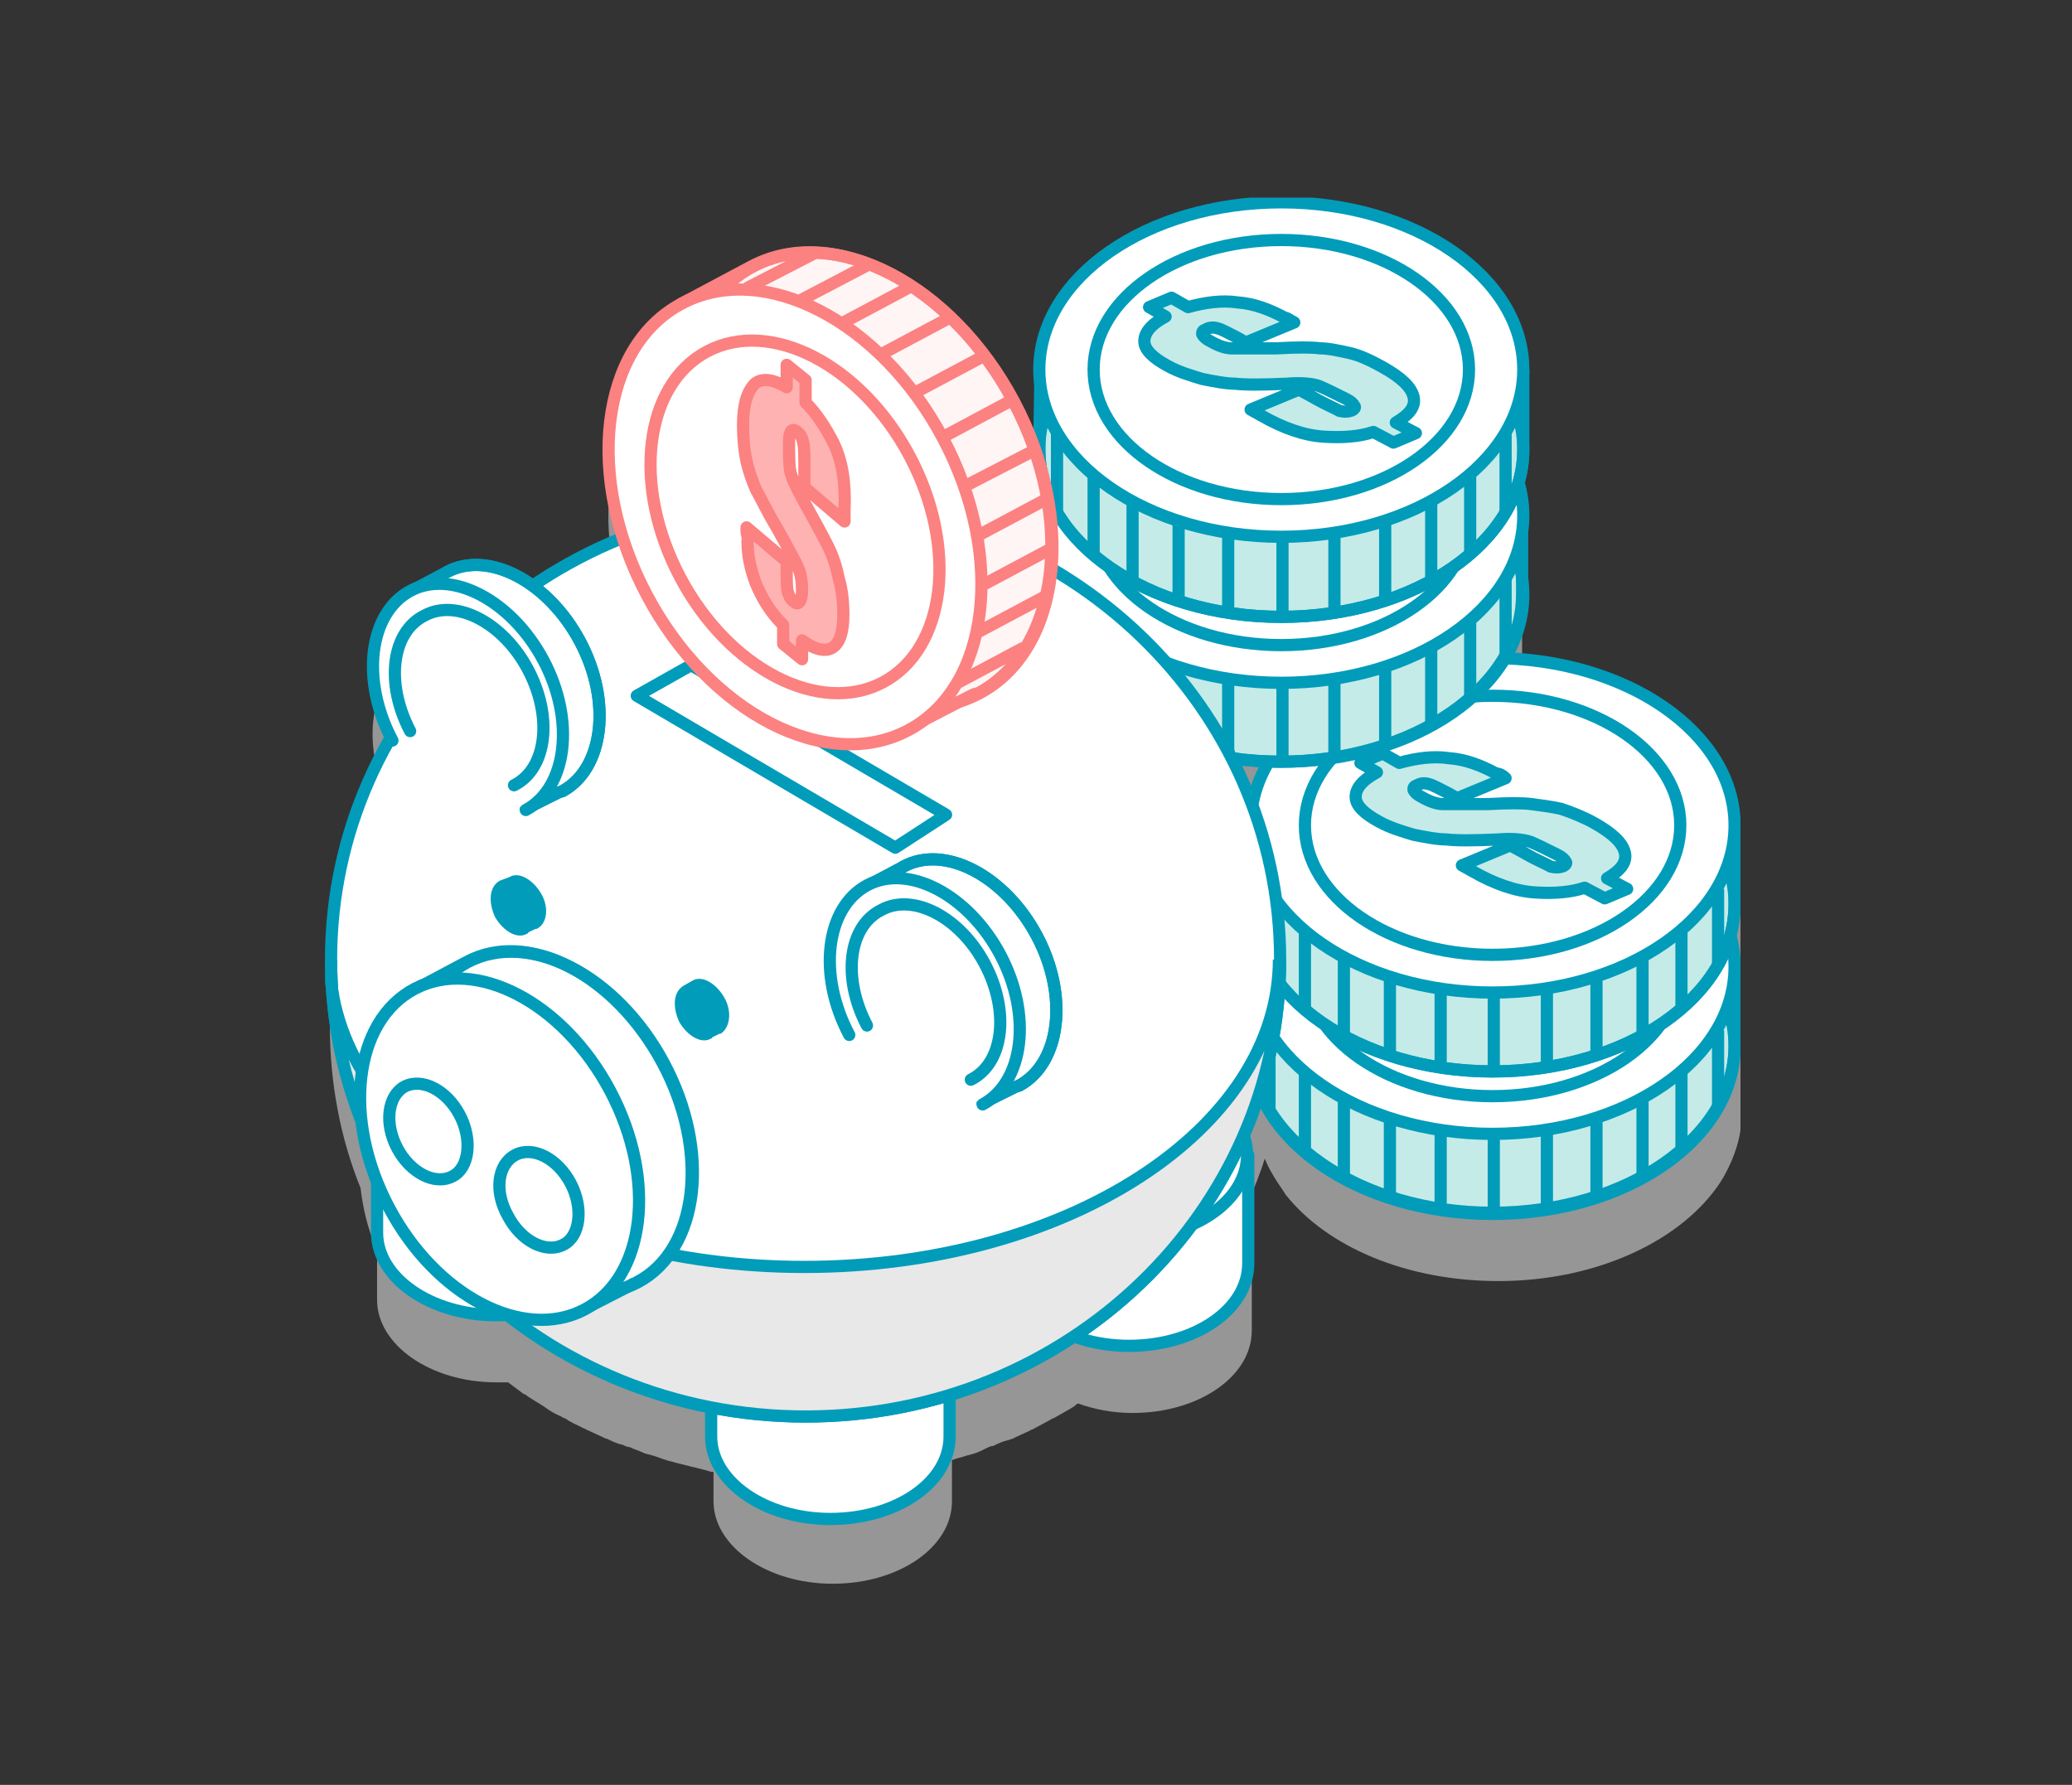 <svg width="325" height="280" viewBox="0 0 325 280" fill="none" xmlns="http://www.w3.org/2000/svg">
<rect x="0" y="0" width="325" height="280" fill="#333333" stroke="none"/>
<g clip-path="url(#clip0_143_1065)">
<path d="M272.075 140.185C272.075 126.144 256.152 114.69 235.97 113.951C236.71 112.842 237.266 111.734 237.636 110.441C238.377 108.408 238.747 106.191 238.747 103.974V91.597C238.747 89.749 238.562 88.086 238.006 86.424C238.562 84.761 238.747 83.098 238.747 81.251V68.873C238.747 54.463 221.713 42.639 200.79 42.639C179.868 42.639 162.834 54.463 162.834 68.873C162.834 69.796 162.834 70.72 163.019 71.644L162.834 79.588C162.834 80.142 162.834 80.697 162.834 81.251C162.834 82.174 162.834 83.098 163.019 84.022C162.093 80.512 160.612 77.186 158.76 73.676C150.984 58.527 137.468 49.474 125.618 50.213C122.84 50.398 120.248 51.137 117.841 52.43L106.917 58.157C96.178 63.885 92.66 79.034 97.659 94.737C92.66 96.769 87.846 99.356 83.403 102.312C80.255 100.095 76.922 98.986 73.96 99.171C72.664 99.171 71.182 99.54 70.072 100.279L64.517 103.235C57.851 106.746 56.555 116.907 61.184 126.144C55.259 136.49 51.741 148.313 51.741 161.061C51.741 169.929 53.408 178.612 56.555 186.371C56.925 189.512 57.666 192.837 59.147 196.163V203.368C59.147 203.552 59.147 203.737 59.147 203.922C59.147 210.942 67.479 216.854 77.848 216.854C78.403 216.854 78.959 216.854 79.514 216.854H79.7C80.44 217.408 81.181 217.963 81.921 218.517C82.106 218.702 82.106 218.702 82.292 218.702C83.032 219.256 83.958 219.81 84.884 220.364C85.069 220.549 85.254 220.549 85.439 220.734C86.18 221.288 87.106 221.842 88.031 222.212C88.217 222.396 88.402 222.396 88.772 222.581C89.513 223.135 90.439 223.505 91.179 223.874C91.364 224.059 91.734 224.059 91.92 224.244C92.66 224.613 93.586 224.983 94.327 225.352C94.697 225.537 95.067 225.722 95.252 225.722C95.993 226.091 96.734 226.461 97.659 226.646C98.03 226.83 98.4 227.015 98.77 227.015C99.511 227.385 100.252 227.569 100.992 227.939C101.363 228.124 101.733 228.124 102.288 228.308C103.029 228.493 103.77 228.863 104.51 229.047C104.88 229.232 105.436 229.232 105.806 229.417C106.547 229.602 107.287 229.786 108.028 229.971C108.584 230.156 108.954 230.156 109.509 230.34C110.25 230.525 110.991 230.71 111.546 230.895C111.731 230.895 111.731 230.895 111.916 230.895V234.959C111.916 235.144 111.916 235.329 111.916 235.513C111.916 242.534 120.248 248.446 130.617 248.446C140.986 248.446 149.318 242.718 149.318 235.513V229.047C149.873 228.863 150.428 228.678 151.169 228.493C151.539 228.308 151.91 228.308 152.465 228.124C153.206 227.939 153.946 227.569 154.687 227.2C155.057 227.015 155.428 226.83 155.798 226.83C156.539 226.461 157.279 226.091 158.205 225.907C158.575 225.722 158.946 225.722 159.131 225.537C159.871 225.168 160.797 224.798 161.538 224.429C161.723 224.244 162.093 224.244 162.278 224.059C163.019 223.69 163.945 223.135 164.685 222.766C164.87 222.581 165.056 222.581 165.426 222.396C166.352 221.842 167.092 221.473 168.018 220.918C168.203 220.734 168.388 220.734 168.574 220.549C168.759 220.364 168.944 220.179 169.129 220.179C171.721 221.103 174.498 221.657 177.646 221.657C188.015 221.657 196.347 215.93 196.347 208.725V191.729C196.347 190.62 196.162 189.696 195.791 188.588C196.717 186.371 197.643 184.154 198.383 181.752C198.754 182.676 199.124 183.415 199.679 184.339C199.865 184.708 200.05 184.893 200.235 185.263C200.605 185.817 200.976 186.371 201.346 186.925C201.531 187.11 201.531 187.295 201.716 187.479C208.197 195.608 220.602 200.966 235.044 200.966C250.597 200.966 263.928 194.5 269.853 185.447C270.038 185.078 270.223 184.893 270.408 184.524C272.075 181.568 273.186 178.242 273.186 174.917V162.539C273.186 160.876 273.001 159.213 272.445 157.551C272.815 155.888 273.186 154.41 273.186 152.563V140.185H272.075ZM196.347 136.859C195.421 134.273 194.31 131.871 193.199 129.469C195.051 129.654 197.087 129.839 198.939 130.024C197.643 132.241 196.902 134.642 196.347 136.859Z" fill="#969696"/>
<path d="M267.632 151.639C261.151 143.51 248.561 137.783 234.119 137.783C219.677 137.783 207.086 143.325 200.606 151.639H196.347L196.162 162.908C196.162 163.278 196.162 163.647 196.162 164.017C196.162 178.427 213.196 190.251 234.119 190.251C255.041 190.251 272.075 178.427 272.075 164.017V151.639H267.632Z" fill="white"/>
<path d="M234.119 190.436C255.082 190.436 272.075 178.69 272.075 164.202C272.075 149.713 255.082 137.968 234.119 137.968C213.156 137.968 196.162 149.713 196.162 164.202C196.162 178.69 213.156 190.436 234.119 190.436Z" fill="#C4EBE8"/>
<path d="M267.632 151.639C261.151 143.51 248.561 137.783 234.119 137.783C219.677 137.783 207.086 143.325 200.606 151.639H196.347L196.162 162.908C196.162 163.278 196.162 163.647 196.162 164.017C196.162 178.427 213.196 190.251 234.119 190.251C255.041 190.251 272.075 178.427 272.075 164.017V151.639H267.632Z" stroke="#019CBA" stroke-width="1.913" stroke-miterlimit="10" stroke-linejoin="round"/>
<path d="M234.119 190.436C255.082 190.436 272.075 178.69 272.075 164.202C272.075 149.713 255.082 137.968 234.119 137.968C213.156 137.968 196.162 149.713 196.162 164.202C196.162 178.69 213.156 190.436 234.119 190.436Z" stroke="#019CBA" stroke-width="1.913" stroke-miterlimit="10" stroke-linejoin="round"/>
<path d="M234.119 177.873C255.082 177.873 272.075 166.127 272.075 151.639C272.075 137.15 255.082 125.405 234.119 125.405C213.156 125.405 196.162 137.15 196.162 151.639C196.162 166.127 213.156 177.873 234.119 177.873Z" fill="white"/>
<path d="M234.119 177.873C255.082 177.873 272.075 166.127 272.075 151.639C272.075 137.15 255.082 125.405 234.119 125.405C213.156 125.405 196.162 137.15 196.162 151.639C196.162 166.127 213.156 177.873 234.119 177.873Z" stroke="#019CBA" stroke-width="1.913" stroke-miterlimit="10" stroke-linejoin="round"/>
<path d="M234.305 190.251C234.305 189.881 234.305 189.696 234.305 189.327V178.057" stroke="#019CBA" stroke-width="1.913" stroke-miterlimit="10" stroke-linejoin="round"/>
<path d="M242.637 189.512V177.318" stroke="#019CBA" stroke-width="1.913" stroke-miterlimit="10" stroke-linejoin="round"/>
<path d="M250.413 187.664V175.656" stroke="#019CBA" stroke-width="1.913" stroke-miterlimit="10" stroke-linejoin="round"/>
<path d="M257.635 184.708V172.7" stroke="#019CBA" stroke-width="1.913" stroke-miterlimit="10" stroke-linejoin="round"/>
<path d="M263.744 180.644V168.451" stroke="#019CBA" stroke-width="1.913" stroke-miterlimit="10" stroke-linejoin="round"/>
<path d="M269.484 173.808V161.615" stroke="#019CBA" stroke-width="1.913" stroke-miterlimit="10" stroke-linejoin="round"/>
<path d="M225.973 189.512V177.318" stroke="#019CBA" stroke-width="1.913" stroke-miterlimit="10" stroke-linejoin="round"/>
<path d="M218.011 187.664V175.656" stroke="#019CBA" stroke-width="1.913" stroke-miterlimit="10" stroke-linejoin="round"/>
<path d="M210.79 184.708V172.7" stroke="#019CBA" stroke-width="1.913" stroke-miterlimit="10" stroke-linejoin="round"/>
<path d="M204.68 180.644V168.451" stroke="#019CBA" stroke-width="1.913" stroke-miterlimit="10" stroke-linejoin="round"/>
<path d="M199.125 173.808V161.615" stroke="#019CBA" stroke-width="1.913" stroke-miterlimit="10" stroke-linejoin="round"/>
<path d="M234.119 171.961C250.378 171.961 263.559 162.862 263.559 151.639C263.559 140.415 250.378 131.317 234.119 131.317C217.86 131.317 204.68 140.415 204.68 151.639C204.68 162.862 217.86 171.961 234.119 171.961Z" fill="white"/>
<path d="M234.119 171.961C250.378 171.961 263.559 162.862 263.559 151.639C263.559 140.415 250.378 131.317 234.119 131.317C217.86 131.317 204.68 140.415 204.68 151.639C204.68 162.862 217.86 171.961 234.119 171.961Z" stroke="#019CBA" stroke-width="1.913" stroke-miterlimit="10" stroke-linejoin="round"/>
<path d="M236.155 144.249L228.564 147.39L227.268 146.651C225.787 145.912 224.861 145.357 224.12 145.173C223.565 144.988 222.824 144.988 222.269 145.357C221.713 145.542 221.713 145.727 221.713 146.096C221.898 146.466 222.269 146.835 223.009 147.205C224.305 147.944 225.416 148.313 226.342 148.313C227.268 148.313 229.675 148.313 233.378 148.313C236.526 148.129 238.933 148.129 240.229 148.313C241.525 148.313 243.191 148.683 244.857 149.052C246.524 149.607 248.375 150.346 250.042 151.269C253.004 152.932 254.485 154.41 254.856 155.888C255.226 157.366 254.3 158.659 252.078 159.952L255.226 161.615L251.708 163.093L248.561 161.43C246.339 162.169 243.747 162.354 240.784 162.169C237.822 161.985 234.489 160.876 230.971 158.844L229.305 157.92L236.896 154.779L238.933 155.888C241.154 157.181 242.636 157.735 243.191 158.105C243.932 158.29 244.487 158.29 245.043 158.105C245.598 157.92 245.783 157.551 245.598 157.366C245.413 156.996 245.043 156.627 244.302 156.257C242.45 155.334 240.969 154.595 240.043 154.225C238.933 153.856 237.266 153.671 235.044 153.856C231.156 154.04 228.379 154.04 226.898 153.856C225.416 153.856 223.565 153.486 221.713 153.117C219.862 152.563 218.01 152.008 216.344 151.085C213.937 149.791 212.641 148.498 212.641 147.205C212.641 145.912 213.566 144.618 215.973 143.325L213.381 141.847L216.899 140.369L219.491 141.847C222.083 141.108 224.861 140.739 227.268 141.108C229.86 141.293 232.267 142.217 234.674 143.51C235.044 143.51 235.6 143.879 236.155 144.249Z" fill="#C4EBE8"/>
<path d="M236.155 144.249L228.564 147.39L227.268 146.651C225.787 145.912 224.861 145.357 224.12 145.173C223.565 144.988 222.824 144.988 222.269 145.357C221.713 145.542 221.713 145.727 221.713 146.096C221.898 146.466 222.269 146.835 223.009 147.205C224.305 147.944 225.416 148.313 226.342 148.313C227.268 148.313 229.675 148.313 233.378 148.313C236.526 148.129 238.933 148.129 240.229 148.313C241.525 148.313 243.191 148.683 244.857 149.052C246.524 149.607 248.375 150.346 250.042 151.269C253.004 152.932 254.485 154.41 254.856 155.888C255.226 157.366 254.3 158.659 252.078 159.952L255.226 161.615L251.708 163.093L248.561 161.43C246.339 162.169 243.747 162.354 240.784 162.169C237.822 161.985 234.489 160.876 230.971 158.844L229.305 157.92L236.896 154.779L238.933 155.888C241.154 157.181 242.636 157.735 243.191 158.105C243.932 158.29 244.487 158.29 245.043 158.105C245.598 157.92 245.783 157.551 245.598 157.366C245.413 156.996 245.043 156.627 244.302 156.257C242.45 155.334 240.969 154.595 240.043 154.225C238.933 153.856 237.266 153.671 235.044 153.856C231.156 154.04 228.379 154.04 226.898 153.856C225.416 153.856 223.565 153.486 221.713 153.117C219.862 152.563 218.01 152.008 216.344 151.085C213.937 149.791 212.641 148.498 212.641 147.205C212.641 145.912 213.566 144.618 215.973 143.325L213.381 141.847L216.899 140.369L219.491 141.847C222.083 141.108 224.861 140.739 227.268 141.108C229.86 141.293 232.267 142.217 234.674 143.51C235.044 143.51 235.6 143.879 236.155 144.249Z" stroke="#019CBA" stroke-width="1.913" stroke-miterlimit="10" stroke-linejoin="round"/>
<path d="M267.632 129.469C261.151 121.34 248.561 115.613 234.119 115.613C219.677 115.613 207.086 121.156 200.606 129.469H196.347L196.162 140.739C196.162 141.108 196.162 141.478 196.162 141.847C196.162 156.257 213.196 168.081 234.119 168.081C255.041 168.081 272.075 156.257 272.075 141.847V129.469H267.632Z" fill="white"/>
<path d="M234.119 168.081C255.082 168.081 272.075 156.336 272.075 141.847C272.075 127.359 255.082 115.613 234.119 115.613C213.156 115.613 196.162 127.359 196.162 141.847C196.162 156.336 213.156 168.081 234.119 168.081Z" fill="#C4EBE8"/>
<path d="M267.632 129.469C261.151 121.34 248.561 115.613 234.119 115.613C219.677 115.613 207.086 121.156 200.606 129.469H196.347L196.162 140.739C196.162 141.108 196.162 141.478 196.162 141.847C196.162 156.257 213.196 168.081 234.119 168.081C255.041 168.081 272.075 156.257 272.075 141.847V129.469H267.632Z" stroke="#019CBA" stroke-width="1.913" stroke-miterlimit="10" stroke-linejoin="round"/>
<path d="M234.119 168.081C255.082 168.081 272.075 156.336 272.075 141.847C272.075 127.359 255.082 115.613 234.119 115.613C213.156 115.613 196.162 127.359 196.162 141.847C196.162 156.336 213.156 168.081 234.119 168.081Z" stroke="#019CBA" stroke-width="1.913" stroke-miterlimit="10" stroke-linejoin="round"/>
<path d="M234.119 155.703C255.082 155.703 272.075 143.958 272.075 129.469C272.075 114.981 255.082 103.236 234.119 103.236C213.156 103.236 196.162 114.981 196.162 129.469C196.162 143.958 213.156 155.703 234.119 155.703Z" fill="white"/>
<path d="M234.119 155.703C255.082 155.703 272.075 143.958 272.075 129.469C272.075 114.981 255.082 103.236 234.119 103.236C213.156 103.236 196.162 114.981 196.162 129.469C196.162 143.958 213.156 155.703 234.119 155.703Z" stroke="#019CBA" stroke-width="1.913" stroke-miterlimit="10" stroke-linejoin="round"/>
<path d="M234.305 168.081C234.305 167.712 234.305 167.527 234.305 167.158V155.888" stroke="#019CBA" stroke-width="1.913" stroke-miterlimit="10" stroke-linejoin="round"/>
<path d="M242.637 167.157V155.149" stroke="#019CBA" stroke-width="1.913" stroke-miterlimit="10" stroke-linejoin="round"/>
<path d="M250.413 165.495V153.302" stroke="#019CBA" stroke-width="1.913" stroke-miterlimit="10" stroke-linejoin="round"/>
<path d="M257.635 162.539V150.346" stroke="#019CBA" stroke-width="1.913" stroke-miterlimit="10" stroke-linejoin="round"/>
<path d="M263.744 158.474V146.281" stroke="#019CBA" stroke-width="1.913" stroke-miterlimit="10" stroke-linejoin="round"/>
<path d="M269.484 151.639V139.446" stroke="#019CBA" stroke-width="1.913" stroke-miterlimit="10" stroke-linejoin="round"/>
<path d="M225.973 167.157V155.149" stroke="#019CBA" stroke-width="1.913" stroke-miterlimit="10" stroke-linejoin="round"/>
<path d="M218.011 165.495V153.302" stroke="#019CBA" stroke-width="1.913" stroke-miterlimit="10" stroke-linejoin="round"/>
<path d="M210.79 162.539V150.346" stroke="#019CBA" stroke-width="1.913" stroke-miterlimit="10" stroke-linejoin="round"/>
<path d="M204.68 158.474V146.281" stroke="#019CBA" stroke-width="1.913" stroke-miterlimit="10" stroke-linejoin="round"/>
<path d="M199.125 151.639V139.446" stroke="#019CBA" stroke-width="1.913" stroke-miterlimit="10" stroke-linejoin="round"/>
<path d="M234.119 149.791C250.378 149.791 263.559 140.693 263.559 129.469C263.559 118.246 250.378 109.147 234.119 109.147C217.86 109.147 204.68 118.246 204.68 129.469C204.68 140.693 217.86 149.791 234.119 149.791Z" fill="white"/>
<path d="M234.119 149.791C250.378 149.791 263.559 140.693 263.559 129.469C263.559 118.246 250.378 109.147 234.119 109.147C217.86 109.147 204.68 118.246 204.68 129.469C204.68 140.693 217.86 149.791 234.119 149.791Z" stroke="#019CBA" stroke-width="1.913" stroke-miterlimit="10" stroke-linejoin="round"/>
<path d="M236.155 122.08L228.564 125.22L227.268 124.481C225.787 123.742 224.861 123.188 224.12 123.003C223.565 122.819 222.824 122.819 222.269 123.188C221.713 123.373 221.713 123.557 221.713 123.927C221.898 124.296 222.269 124.666 223.009 125.035C224.305 125.774 225.416 126.144 226.342 126.144C227.268 126.144 229.675 126.144 233.378 126.144C236.526 125.959 238.933 125.959 240.229 126.144C241.525 126.329 243.191 126.513 244.857 126.883C246.524 127.437 248.375 128.176 250.042 129.1C253.004 130.763 254.485 132.241 254.856 133.718C255.226 135.196 254.3 136.49 252.078 137.783L255.226 139.446L251.708 140.924L248.561 139.261C246.339 140 243.747 140.185 240.784 140C237.822 139.815 234.489 138.707 230.971 136.674L229.305 135.751L236.896 132.61L238.933 133.718C241.154 135.012 242.636 135.566 243.191 135.935C243.932 136.12 244.487 136.12 245.043 135.935C245.598 135.751 245.783 135.381 245.598 135.196C245.413 134.827 245.043 134.457 244.302 134.088C242.45 133.164 240.969 132.425 240.043 132.056C238.933 131.686 237.266 131.502 235.044 131.686C231.156 131.871 228.379 131.871 226.898 131.686C225.416 131.686 223.565 131.317 221.713 130.947C219.862 130.393 218.01 129.839 216.344 128.915C213.937 127.622 212.641 126.329 212.641 125.035C212.641 123.742 213.566 122.449 215.973 121.156L213.381 119.678L216.899 118.2L219.491 119.678C222.083 118.939 224.861 118.569 227.268 118.939C229.86 119.124 232.267 120.047 234.674 121.341C235.044 121.341 235.6 121.525 236.155 122.08Z" fill="#C4EBE8"/>
<path d="M236.155 122.08L228.564 125.22L227.268 124.481C225.787 123.742 224.861 123.188 224.12 123.003C223.565 122.819 222.824 122.819 222.269 123.188C221.713 123.373 221.713 123.557 221.713 123.927C221.898 124.296 222.269 124.666 223.009 125.035C224.305 125.774 225.416 126.144 226.342 126.144C227.268 126.144 229.675 126.144 233.378 126.144C236.526 125.959 238.933 125.959 240.229 126.144C241.525 126.329 243.191 126.513 244.857 126.883C246.524 127.437 248.375 128.176 250.042 129.1C253.004 130.763 254.485 132.241 254.856 133.718C255.226 135.196 254.3 136.49 252.078 137.783L255.226 139.446L251.708 140.924L248.561 139.261C246.339 140 243.747 140.185 240.784 140C237.822 139.815 234.489 138.707 230.971 136.674L229.305 135.751L236.896 132.61L238.933 133.718C241.154 135.012 242.636 135.566 243.191 135.935C243.932 136.12 244.487 136.12 245.043 135.935C245.598 135.751 245.783 135.381 245.598 135.196C245.413 134.827 245.043 134.457 244.302 134.088C242.45 133.164 240.969 132.425 240.043 132.056C238.933 131.686 237.266 131.502 235.044 131.686C231.156 131.871 228.379 131.871 226.898 131.686C225.416 131.686 223.565 131.317 221.713 130.947C219.862 130.393 218.01 129.839 216.344 128.915C213.937 127.622 212.641 126.329 212.641 125.035C212.641 123.742 213.566 122.449 215.973 121.156L213.381 119.678L216.899 118.2L219.491 119.678C222.083 118.939 224.861 118.569 227.268 118.939C229.86 119.124 232.267 120.047 234.674 121.341C235.044 121.341 235.6 121.525 236.155 122.08Z" stroke="#019CBA" stroke-width="1.913" stroke-miterlimit="10" stroke-linejoin="round"/>
<path d="M234.304 80.881C227.823 72.752 215.233 67.025 200.791 67.025C186.349 67.025 173.758 72.568 167.278 80.881H163.019L162.834 92.151C162.834 92.52 162.834 92.89 162.834 93.259C162.834 107.669 179.868 119.493 200.791 119.493C221.713 119.493 238.747 107.669 238.747 93.259V80.881H234.304Z" fill="white"/>
<path d="M200.976 119.493C221.939 119.493 238.933 107.748 238.933 93.259C238.933 78.771 221.939 67.025 200.976 67.025C180.013 67.025 163.02 78.771 163.02 93.259C163.02 107.748 180.013 119.493 200.976 119.493Z" fill="#C4EBE8"/>
<path d="M234.304 80.881C227.823 72.752 215.233 67.025 200.791 67.025C186.349 67.025 173.758 72.568 167.278 80.881H163.019L162.834 92.151C162.834 92.52 162.834 92.89 162.834 93.259C162.834 107.669 179.868 119.493 200.791 119.493C221.713 119.493 238.747 107.669 238.747 93.259V80.881H234.304Z" stroke="#019CBA" stroke-width="1.913" stroke-miterlimit="10" stroke-linejoin="round"/>
<path d="M200.976 119.493C221.939 119.493 238.933 107.748 238.933 93.259C238.933 78.771 221.939 67.025 200.976 67.025C180.013 67.025 163.02 78.771 163.02 93.259C163.02 107.748 180.013 119.493 200.976 119.493Z" stroke="#019CBA" stroke-width="1.913" stroke-miterlimit="10" stroke-linejoin="round"/>
<path d="M200.976 107.115C221.939 107.115 238.933 95.37 238.933 80.881C238.933 66.393 221.939 54.648 200.976 54.648C180.013 54.648 163.02 66.393 163.02 80.881C163.02 95.37 180.013 107.115 200.976 107.115Z" fill="white"/>
<path d="M200.976 107.115C221.939 107.115 238.933 95.37 238.933 80.881C238.933 66.393 221.939 54.648 200.976 54.648C180.013 54.648 163.02 66.393 163.02 80.881C163.02 95.37 180.013 107.115 200.976 107.115Z" stroke="#019CBA" stroke-width="1.913" stroke-miterlimit="10" stroke-linejoin="round"/>
<path d="M201.161 119.493C201.161 119.124 201.161 118.939 201.161 118.57V107.3" stroke="#019CBA" stroke-width="1.913" stroke-miterlimit="10" stroke-linejoin="round"/>
<path d="M209.308 118.569V106.561" stroke="#019CBA" stroke-width="1.913" stroke-miterlimit="10" stroke-linejoin="round"/>
<path d="M217.27 116.907V104.714" stroke="#019CBA" stroke-width="1.913" stroke-miterlimit="10" stroke-linejoin="round"/>
<path d="M224.491 113.951V101.758" stroke="#019CBA" stroke-width="1.913" stroke-miterlimit="10" stroke-linejoin="round"/>
<path d="M230.601 109.886V97.693" stroke="#019CBA" stroke-width="1.913" stroke-miterlimit="10" stroke-linejoin="round"/>
<path d="M236.155 102.866V90.858" stroke="#019CBA" stroke-width="1.913" stroke-miterlimit="10" stroke-linejoin="round"/>
<path d="M192.645 118.569V106.561" stroke="#019CBA" stroke-width="1.913" stroke-miterlimit="10" stroke-linejoin="round"/>
<path d="M184.868 116.907V104.714" stroke="#019CBA" stroke-width="1.913" stroke-miterlimit="10" stroke-linejoin="round"/>
<path d="M177.646 113.951V101.758" stroke="#019CBA" stroke-width="1.913" stroke-miterlimit="10" stroke-linejoin="round"/>
<path d="M171.537 109.886V97.693" stroke="#019CBA" stroke-width="1.913" stroke-miterlimit="10" stroke-linejoin="round"/>
<path d="M165.797 102.866V90.858" stroke="#019CBA" stroke-width="1.913" stroke-miterlimit="10" stroke-linejoin="round"/>
<path d="M200.976 101.203C217.235 101.203 230.415 92.105 230.415 80.881C230.415 69.658 217.235 60.559 200.976 60.559C184.717 60.559 171.536 69.658 171.536 80.881C171.536 92.105 184.717 101.203 200.976 101.203Z" fill="white"/>
<path d="M200.976 101.203C217.235 101.203 230.415 92.105 230.415 80.881C230.415 69.658 217.235 60.559 200.976 60.559C184.717 60.559 171.536 69.658 171.536 80.881C171.536 92.105 184.717 101.203 200.976 101.203Z" stroke="#019CBA" stroke-width="1.913" stroke-miterlimit="10" stroke-linejoin="round"/>
<path d="M203.013 73.307L195.421 76.632L194.125 75.893C192.644 75.154 191.718 74.6 190.978 74.415C190.422 74.231 189.682 74.231 189.126 74.6C188.571 74.785 188.571 74.969 188.571 75.339C188.756 75.708 189.126 76.078 189.867 76.447C191.163 77.186 192.274 77.556 193.199 77.556C194.125 77.556 196.532 77.556 200.235 77.556C203.383 77.371 205.79 77.371 207.086 77.556C208.382 77.556 210.049 77.925 211.715 78.295C213.381 78.664 215.233 79.588 216.899 80.512C219.862 82.174 221.343 83.653 221.713 85.13C222.084 86.608 221.158 87.902 218.936 89.195L222.084 90.858L218.566 92.335L215.418 90.673C213.196 91.412 210.604 91.597 207.641 91.412C204.679 91.227 201.346 90.119 197.828 88.086L196.162 87.163L203.753 84.022L205.79 85.13C208.012 86.424 209.493 86.978 210.049 87.347C210.789 87.532 211.345 87.532 211.9 87.347C212.456 87.163 212.641 86.793 212.456 86.608C212.27 86.239 211.9 85.869 211.159 85.5C209.308 84.576 207.827 83.837 206.901 83.468C205.79 83.098 204.124 82.913 201.902 83.098C198.013 83.283 195.236 83.283 193.755 83.098C192.274 83.098 190.422 82.729 188.571 82.359C186.719 81.805 184.868 81.251 183.201 80.327C180.794 79.034 179.498 77.741 179.498 76.447C179.498 75.154 180.424 73.861 182.831 72.568L180.239 71.09L183.757 69.612L186.349 71.09C188.941 70.351 191.718 69.981 194.125 70.351C196.717 70.535 199.124 71.459 201.531 72.752C201.902 72.752 202.272 72.937 203.013 73.307Z" fill="#C4EBE8"/>
<path d="M203.013 73.307L195.421 76.632L194.125 75.893C192.644 75.154 191.718 74.6 190.978 74.415C190.422 74.231 189.682 74.231 189.126 74.6C188.571 74.785 188.571 74.969 188.571 75.339C188.756 75.708 189.126 76.078 189.867 76.447C191.163 77.186 192.274 77.556 193.199 77.556C194.125 77.556 196.532 77.556 200.235 77.556C203.383 77.371 205.79 77.371 207.086 77.556C208.382 77.556 210.049 77.925 211.715 78.295C213.381 78.664 215.233 79.588 216.899 80.512C219.862 82.174 221.343 83.653 221.713 85.13C222.084 86.608 221.158 87.902 218.936 89.195L222.084 90.858L218.566 92.335L215.418 90.673C213.196 91.412 210.604 91.597 207.641 91.412C204.679 91.227 201.346 90.119 197.828 88.086L196.162 87.163L203.753 84.022L205.79 85.13C208.012 86.424 209.493 86.978 210.049 87.347C210.789 87.532 211.345 87.532 211.9 87.347C212.456 87.163 212.641 86.793 212.456 86.608C212.27 86.239 211.9 85.869 211.159 85.5C209.308 84.576 207.827 83.837 206.901 83.468C205.79 83.098 204.124 82.913 201.902 83.098C198.013 83.283 195.236 83.283 193.755 83.098C192.274 83.098 190.422 82.729 188.571 82.359C186.719 81.805 184.868 81.251 183.201 80.327C180.794 79.034 179.498 77.741 179.498 76.447C179.498 75.154 180.424 73.861 182.831 72.568L180.239 71.09L183.757 69.612L186.349 71.09C188.941 70.351 191.718 69.981 194.125 70.351C196.717 70.535 199.124 71.459 201.531 72.752C201.902 72.752 202.272 72.937 203.013 73.307Z" stroke="#019CBA" stroke-width="1.913" stroke-miterlimit="10" stroke-linejoin="round"/>
<path d="M234.304 57.973C228.009 49.844 215.418 44.302 200.976 44.302C186.534 44.302 173.944 49.844 167.463 58.158H163.205L163.02 69.427C163.02 69.797 163.02 70.166 163.02 70.536C163.02 84.946 180.054 96.77 200.976 96.77C221.899 96.77 238.933 84.946 238.933 70.536V58.158H234.304V57.973Z" fill="white"/>
<path d="M200.976 96.77C221.939 96.77 238.933 85.024 238.933 70.536C238.933 56.047 221.939 44.302 200.976 44.302C180.013 44.302 163.02 56.047 163.02 70.536C163.02 85.024 180.013 96.77 200.976 96.77Z" fill="#C4EBE8"/>
<path d="M234.304 57.973C228.009 49.844 215.418 44.302 200.976 44.302C186.534 44.302 173.944 49.844 167.463 58.158H163.205L163.02 69.427C163.02 69.797 163.02 70.166 163.02 70.536C163.02 84.946 180.054 96.77 200.976 96.77C221.899 96.77 238.933 84.946 238.933 70.536V58.158H234.304V57.973Z" stroke="#019CBA" stroke-width="1.913" stroke-miterlimit="10" stroke-linejoin="round"/>
<path d="M200.976 96.77C221.939 96.77 238.933 85.024 238.933 70.536C238.933 56.047 221.939 44.302 200.976 44.302C180.013 44.302 163.02 56.047 163.02 70.536C163.02 85.024 180.013 96.77 200.976 96.77Z" stroke="#019CBA" stroke-width="1.913" stroke-miterlimit="10" stroke-linejoin="round"/>
<path d="M200.976 84.207C221.939 84.207 238.933 72.462 238.933 57.973C238.933 43.484 221.939 31.739 200.976 31.739C180.013 31.739 163.02 43.484 163.02 57.973C163.02 72.462 180.013 84.207 200.976 84.207Z" fill="white"/>
<path d="M200.976 84.207C221.939 84.207 238.933 72.462 238.933 57.973C238.933 43.484 221.939 31.739 200.976 31.739C180.013 31.739 163.02 43.484 163.02 57.973C163.02 72.462 180.013 84.207 200.976 84.207Z" stroke="#019CBA" stroke-width="1.913" stroke-miterlimit="10" stroke-linejoin="round"/>
<path d="M201.161 96.585C201.161 96.215 201.161 96.031 201.161 95.661V84.391" stroke="#019CBA" stroke-width="1.913" stroke-miterlimit="10" stroke-linejoin="round"/>
<path d="M209.308 95.846V83.653" stroke="#019CBA" stroke-width="1.913" stroke-miterlimit="10" stroke-linejoin="round"/>
<path d="M217.27 93.998V81.99" stroke="#019CBA" stroke-width="1.913" stroke-miterlimit="10" stroke-linejoin="round"/>
<path d="M224.491 91.227V79.034" stroke="#019CBA" stroke-width="1.913" stroke-miterlimit="10" stroke-linejoin="round"/>
<path d="M230.601 86.978V74.785" stroke="#019CBA" stroke-width="1.913" stroke-miterlimit="10" stroke-linejoin="round"/>
<path d="M236.155 80.142V67.949" stroke="#019CBA" stroke-width="1.913" stroke-miterlimit="10" stroke-linejoin="round"/>
<path d="M192.645 95.846V83.653" stroke="#019CBA" stroke-width="1.913" stroke-miterlimit="10" stroke-linejoin="round"/>
<path d="M184.868 93.998V81.99" stroke="#019CBA" stroke-width="1.913" stroke-miterlimit="10" stroke-linejoin="round"/>
<path d="M177.646 91.227V79.034" stroke="#019CBA" stroke-width="1.913" stroke-miterlimit="10" stroke-linejoin="round"/>
<path d="M171.537 86.978V74.785" stroke="#019CBA" stroke-width="1.913" stroke-miterlimit="10" stroke-linejoin="round"/>
<path d="M165.797 80.142V67.949" stroke="#019CBA" stroke-width="1.913" stroke-miterlimit="10" stroke-linejoin="round"/>
<path d="M200.977 78.295C217.236 78.295 230.416 69.196 230.416 57.973C230.416 46.749 217.236 37.651 200.977 37.651C184.718 37.651 171.537 46.749 171.537 57.973C171.537 69.196 184.718 78.295 200.977 78.295Z" fill="white"/>
<path d="M200.977 78.295C217.236 78.295 230.416 69.196 230.416 57.973C230.416 46.749 217.236 37.651 200.977 37.651C184.718 37.651 171.537 46.749 171.537 57.973C171.537 69.196 184.718 78.295 200.977 78.295Z" stroke="#019CBA" stroke-width="1.913" stroke-miterlimit="10" stroke-linejoin="round"/>
<path d="M203.013 50.583L195.421 53.724L194.125 52.985C192.644 52.246 191.718 51.691 190.978 51.507C190.422 51.322 189.682 51.322 189.126 51.691C188.571 51.876 188.571 52.061 188.571 52.431C188.756 52.8 189.126 53.169 189.867 53.539C191.163 54.278 192.274 54.648 193.199 54.648C194.125 54.648 196.532 54.648 200.235 54.648C203.383 54.463 205.79 54.463 207.086 54.648C208.382 54.648 210.049 55.017 211.715 55.386C213.381 55.756 215.233 56.68 216.899 57.603C219.862 59.266 221.343 60.744 221.713 62.222C222.084 63.7 221.158 64.993 218.936 66.286L222.084 67.949L218.566 69.427L215.418 67.764C213.196 68.503 210.604 68.688 207.641 68.503C204.679 68.319 201.346 67.21 197.828 65.178L196.162 64.254L203.753 61.114L205.79 62.222C208.012 63.515 209.493 64.07 210.049 64.439C210.789 64.624 211.345 64.624 211.9 64.439C212.456 64.254 212.641 63.885 212.456 63.7C212.27 63.331 211.9 62.961 211.159 62.592C209.308 61.668 207.827 60.929 206.901 60.559C205.975 60.19 204.124 60.005 201.902 60.19C198.013 60.375 195.236 60.375 193.755 60.19C192.274 60.19 190.422 59.82 188.571 59.451C186.719 58.897 184.868 58.342 183.201 57.419C180.794 56.125 179.498 54.832 179.498 53.539C179.498 52.246 180.424 50.953 182.831 49.659L180.239 48.181L183.757 46.703L186.349 48.181C188.941 47.442 191.718 47.073 194.125 47.442C196.717 47.627 199.124 48.551 201.531 49.844C201.902 49.844 202.272 50.214 203.013 50.583Z" fill="#C4EBE8"/>
<path d="M203.013 50.583L195.421 53.724L194.125 52.985C192.644 52.246 191.718 51.691 190.978 51.507C190.422 51.322 189.682 51.322 189.126 51.691C188.571 51.876 188.571 52.061 188.571 52.431C188.756 52.8 189.126 53.169 189.867 53.539C191.163 54.278 192.274 54.648 193.199 54.648C194.125 54.648 196.532 54.648 200.235 54.648C203.383 54.463 205.79 54.463 207.086 54.648C208.382 54.648 210.049 55.017 211.715 55.386C213.381 55.756 215.233 56.68 216.899 57.603C219.862 59.266 221.343 60.744 221.713 62.222C222.084 63.7 221.158 64.993 218.936 66.287L222.084 67.949L218.566 69.427L215.418 67.764C213.196 68.503 210.604 68.688 207.641 68.503C204.679 68.319 201.346 67.21 197.828 65.178L196.162 64.254L203.753 61.114L205.79 62.222C208.012 63.515 209.493 64.07 210.049 64.439C210.789 64.624 211.345 64.624 211.9 64.439C212.456 64.254 212.641 63.885 212.456 63.7C212.27 63.331 211.9 62.961 211.159 62.592C209.308 61.668 207.827 60.929 206.901 60.559C205.975 60.19 204.124 60.005 201.902 60.19C198.013 60.375 195.236 60.375 193.755 60.19C192.274 60.19 190.422 59.82 188.571 59.451C186.719 58.897 184.868 58.342 183.201 57.419C180.794 56.125 179.498 54.832 179.498 53.539C179.498 52.246 180.424 50.953 182.831 49.659L180.239 48.181L183.757 46.703L186.349 48.181C188.941 47.442 191.718 47.073 194.125 47.442C196.717 47.627 199.124 48.551 201.531 49.844C201.902 49.844 202.272 50.214 203.013 50.583Z" stroke="#019CBA" stroke-width="1.913" stroke-miterlimit="10" stroke-linejoin="round"/>
<path d="M146.54 208.356C143.392 204.292 137.282 201.52 130.061 201.52C123.025 201.52 116.73 204.292 113.583 208.356H111.546V224.798C111.546 224.983 111.546 225.168 111.546 225.353C111.546 232.373 119.878 238.285 130.246 238.285C140.615 238.285 148.947 232.558 148.947 225.353V208.356H146.54Z" fill="white"/>
<path d="M146.54 208.356C143.392 204.292 137.282 201.52 130.061 201.52C123.025 201.52 116.73 204.292 113.583 208.356H111.546V224.798C111.546 224.983 111.546 225.168 111.546 225.353C111.546 232.373 119.878 238.285 130.246 238.285C140.615 238.285 148.947 232.558 148.947 225.353V208.356H146.54Z" stroke="#019CBA" stroke-width="1.913" stroke-miterlimit="10" stroke-linejoin="round"/>
<path d="M130.246 221.288C140.575 221.288 148.947 215.498 148.947 208.356C148.947 201.214 140.575 195.424 130.246 195.424C119.918 195.424 111.546 201.214 111.546 208.356C111.546 215.498 119.918 221.288 130.246 221.288Z" fill="white"/>
<path d="M130.246 221.288C140.575 221.288 148.947 215.498 148.947 208.356C148.947 201.214 140.575 195.424 130.246 195.424C119.918 195.424 111.546 201.214 111.546 208.356C111.546 215.498 119.918 221.288 130.246 221.288Z" stroke="#019CBA" stroke-width="1.913" stroke-miterlimit="10" stroke-linejoin="round"/>
<path d="M193.385 181.199C190.237 177.134 184.127 174.363 176.906 174.363C169.87 174.363 163.575 177.134 160.427 181.199H158.391V197.641C158.391 197.826 158.391 198.01 158.391 198.195C158.391 205.215 166.723 211.127 177.091 211.127C187.46 211.127 195.792 205.4 195.792 198.195V181.199H193.385Z" fill="white"/>
<path d="M193.385 181.199C190.237 177.134 184.127 174.363 176.906 174.363C169.87 174.363 163.575 177.134 160.427 181.199H158.391V197.641C158.391 197.826 158.391 198.01 158.391 198.195C158.391 205.215 166.723 211.127 177.091 211.127C187.46 211.127 195.792 205.4 195.792 198.195V181.199H193.385Z" stroke="#019CBA" stroke-width="1.913" stroke-miterlimit="10" stroke-linejoin="round"/>
<path d="M176.906 194.131C187.234 194.131 195.606 188.341 195.606 181.198C195.606 174.056 187.234 168.266 176.906 168.266C166.578 168.266 158.205 174.056 158.205 181.198C158.205 188.341 166.578 194.131 176.906 194.131Z" fill="white"/>
<path d="M176.906 194.131C187.234 194.131 195.606 188.341 195.606 181.198C195.606 174.056 187.234 168.266 176.906 168.266C166.578 168.266 158.205 174.056 158.205 181.198C158.205 188.341 166.578 194.131 176.906 194.131Z" stroke="#019CBA" stroke-width="1.913" stroke-miterlimit="10" stroke-linejoin="round"/>
<path d="M94.142 176.395C90.994 172.33 84.884 169.559 77.663 169.559C70.627 169.559 64.332 172.33 61.184 176.395H59.148V192.837C59.148 193.022 59.148 193.207 59.148 193.391C59.148 200.412 67.479 206.324 77.848 206.324C88.217 206.324 96.549 200.597 96.549 193.391V176.395H94.142Z" fill="white"/>
<path d="M94.142 176.395C90.994 172.33 84.884 169.559 77.663 169.559C70.627 169.559 64.332 172.33 61.184 176.395H59.148V192.837C59.148 193.022 59.148 193.207 59.148 193.391C59.148 200.412 67.479 206.324 77.848 206.324C88.217 206.324 96.549 200.597 96.549 193.391V176.395H94.142Z" stroke="#019CBA" stroke-width="1.913" stroke-miterlimit="10" stroke-linejoin="round"/>
<path d="M77.662 189.327C87.99 189.327 96.363 183.537 96.363 176.395C96.363 169.252 87.99 163.463 77.662 163.463C67.334 163.463 58.962 169.252 58.962 176.395C58.962 183.537 67.334 189.327 77.662 189.327Z" fill="white"/>
<path d="M77.662 189.327C87.99 189.327 96.363 183.537 96.363 176.395C96.363 169.252 87.99 163.463 77.662 163.463C67.334 163.463 58.962 169.252 58.962 176.395C58.962 183.537 67.334 189.327 77.662 189.327Z" stroke="#019CBA" stroke-width="1.913" stroke-miterlimit="10" stroke-linejoin="round"/>
<path d="M140.8 149.237C137.652 145.173 131.542 142.402 124.321 142.402C117.285 142.402 110.99 145.173 107.842 149.237H105.806V165.68C105.806 165.864 105.806 166.049 105.806 166.234C105.806 173.254 114.138 179.166 124.506 179.166C134.875 179.166 143.207 173.439 143.207 166.234V149.237H140.8Z" fill="white"/>
<path d="M140.8 149.237C137.652 145.173 131.542 142.402 124.321 142.402C117.285 142.402 110.99 145.173 107.842 149.237H105.806V165.68C105.806 165.864 105.806 166.049 105.806 166.234C105.806 173.254 114.138 179.166 124.506 179.166C134.875 179.166 143.207 173.439 143.207 166.234V149.237H140.8Z" stroke="#019CBA" stroke-width="1.913" stroke-miterlimit="10" stroke-linejoin="round"/>
<path d="M124.506 162.169C134.834 162.169 143.207 156.379 143.207 149.237C143.207 142.095 134.834 136.305 124.506 136.305C114.178 136.305 105.806 142.095 105.806 149.237C105.806 156.379 114.178 162.169 124.506 162.169Z" fill="white"/>
<path d="M124.506 162.169C134.834 162.169 143.207 156.379 143.207 149.237C143.207 142.095 134.834 136.305 124.506 136.305C114.178 136.305 105.806 142.095 105.806 149.237C105.806 156.379 114.178 162.169 124.506 162.169Z" stroke="#019CBA" stroke-width="1.913" stroke-miterlimit="10" stroke-linejoin="round"/>
<path d="M126.359 222.212C167.466 222.212 200.791 190.119 200.791 150.53C200.791 110.942 167.466 78.849 126.359 78.849C85.251 78.849 51.927 110.942 51.927 150.53C51.927 190.119 85.251 222.212 126.359 222.212Z" fill="white"/>
<path d="M126.359 222.212C167.466 222.212 200.791 190.119 200.791 150.53C200.791 110.942 167.466 78.849 126.359 78.849C85.251 78.849 51.927 110.942 51.927 150.53C51.927 190.119 85.251 222.212 126.359 222.212Z" stroke="#019CBA" stroke-width="1.913" stroke-miterlimit="10" stroke-linejoin="round"/>
<path d="M200.606 150.715C200.421 177.134 167.093 198.564 126.359 198.564C85.44 198.564 52.297 177.134 52.112 150.715H51.927C52.112 190.251 85.44 222.212 126.359 222.212C167.278 222.212 200.606 190.251 200.606 150.715Z" fill="#E8E8E8"/>
<path d="M51.926 150.531C51.926 190.066 85.254 222.212 126.358 222.212C167.463 222.212 200.79 190.066 200.79 150.531M200.605 150.531C200.605 177.134 167.277 198.749 126.173 198.749C85.069 198.749 51.741 177.134 51.741 150.531" stroke="#019CBA" stroke-width="1.913" stroke-miterlimit="10" stroke-linejoin="round"/>
<path d="M148.391 127.807L140.43 132.98L99.881 109.148L108.398 104.344L148.391 127.807Z" fill="white"/>
<path d="M148.391 127.807L140.43 132.98L99.881 109.148L108.398 104.344L148.391 127.807Z" stroke="#019CBA" stroke-width="1.913" stroke-miterlimit="10" stroke-linejoin="round"/>
<path d="M66.553 158.29C63.405 165.495 63.961 175.656 69.145 185.263C74.144 194.869 82.291 201.151 90.068 202.629L91.549 205.4L99.14 201.52C99.325 201.336 99.696 201.336 99.881 201.151C109.509 196.163 111.36 180.644 103.954 166.788C96.548 152.932 82.847 145.727 73.219 150.9L64.887 155.334L66.553 158.29Z" fill="white"/>
<path d="M73.405 150.9C83.033 145.912 96.734 152.932 104.14 166.788C111.547 180.644 109.695 195.978 100.067 201.151C90.439 206.139 76.738 199.119 69.332 185.263C61.925 171.222 63.777 155.888 73.405 150.9Z" fill="white"/>
<path d="M66.553 158.29C63.405 165.495 63.961 175.656 69.145 185.263C74.144 194.869 82.291 201.151 90.068 202.629L91.549 205.4L99.14 201.52C99.325 201.336 99.696 201.336 99.881 201.151C109.509 196.163 111.36 180.644 103.954 166.788C96.548 152.932 82.847 145.727 73.219 150.9L64.887 155.334L66.553 158.29Z" stroke="#019CBA" stroke-width="1.913" stroke-miterlimit="10" stroke-linejoin="round"/>
<path d="M73.405 150.9C83.033 145.912 96.734 152.932 104.14 166.788C111.547 180.644 109.695 195.978 100.067 201.151C90.439 206.139 76.738 199.119 69.332 185.263C61.925 171.222 63.777 155.888 73.405 150.9Z" stroke="#019CBA" stroke-width="1.913" stroke-miterlimit="10" stroke-linejoin="round"/>
<path d="M91.691 205.428C101.273 200.371 103.072 185.012 95.71 171.122C88.348 157.232 74.612 150.07 65.03 155.127C55.448 160.183 53.649 175.542 61.011 189.432C68.373 203.322 82.109 210.484 91.691 205.428Z" fill="white"/>
<path d="M91.691 205.428C101.273 200.371 103.072 185.012 95.71 171.122C88.348 157.232 74.612 150.07 65.03 155.127C55.448 160.183 53.649 175.542 61.011 189.432C68.373 203.322 82.109 210.484 91.691 205.428Z" stroke="#019CBA" stroke-width="1.913" stroke-miterlimit="10" stroke-linejoin="round"/>
<path d="M63.406 170.483C66.183 169.005 70.071 171.037 72.108 174.917C74.145 178.797 73.589 183.23 70.997 184.524C68.22 186.002 64.332 183.969 62.295 180.09C60.258 176.21 60.814 171.961 63.406 170.483Z" fill="white"/>
<path d="M63.406 170.483C66.183 169.005 70.071 171.037 72.108 174.917C74.145 178.797 73.589 183.23 70.997 184.524C68.22 186.002 64.332 183.969 62.295 180.09C60.258 176.21 60.814 171.961 63.406 170.483Z" stroke="#019CBA" stroke-width="1.913" stroke-miterlimit="10" stroke-linejoin="round"/>
<path d="M80.81 181.198C83.587 179.72 87.476 181.753 89.512 185.632C91.549 189.512 90.993 193.946 88.401 195.239C85.624 196.717 81.736 194.685 79.699 190.805C77.477 186.925 78.033 182.676 80.81 181.198Z" fill="white"/>
<path d="M80.81 181.198C83.587 179.72 87.476 181.753 89.512 185.632C91.549 189.512 90.993 193.946 88.401 195.239C85.624 196.717 81.736 194.685 79.699 190.805C77.477 186.925 78.033 182.676 80.81 181.198Z" stroke="#019CBA" stroke-width="1.913" stroke-miterlimit="10" stroke-linejoin="round"/>
<path d="M113.582 156.442C112.286 154.225 110.064 152.932 108.583 153.856L107.287 154.595C105.62 155.519 105.435 157.92 106.546 160.322C107.842 162.539 110.064 163.832 111.545 162.909C111.545 162.909 111.73 162.909 111.73 162.724L112.841 162.17C112.841 162.17 112.841 162.17 113.026 162.17C114.508 161.246 114.878 158.659 113.582 156.442Z" fill="#019CBA"/>
<path d="M84.883 140.185C83.587 137.968 81.365 136.675 79.884 137.598L78.403 138.153C76.736 139.076 76.551 141.478 77.662 143.88C78.958 146.097 81.18 147.39 82.661 146.466C82.661 146.466 82.847 146.466 82.847 146.281L83.957 145.727C83.957 145.727 83.957 145.727 84.142 145.727C85.809 144.988 86.179 142.402 84.883 140.185Z" fill="#019CBA"/>
<path d="M137.097 140.924C134.875 145.727 135.43 152.747 138.763 159.398C142.281 165.864 147.836 170.298 153.02 171.222L154.131 173.07L159.315 170.483C159.5 170.483 159.686 170.298 159.871 170.298C166.351 166.788 167.647 156.258 162.648 146.836C157.649 137.414 148.206 132.425 141.726 135.936L136.171 138.892L137.097 140.924Z" fill="white"/>
<path d="M141.726 135.936C148.206 132.425 157.649 137.414 162.648 146.836C167.647 156.258 166.351 166.788 159.871 170.298" fill="white"/>
<path d="M154.131 173.07L159.315 170.483C159.5 170.483 159.685 170.298 159.871 170.298C166.351 166.788 167.647 156.258 162.648 146.836C157.649 137.414 148.206 132.425 141.726 135.936L136.171 138.892L137.282 140.924" stroke="#019CBA" stroke-width="1.913" stroke-miterlimit="10" stroke-linecap="round" stroke-linejoin="round"/>
<path d="M141.726 135.936C148.206 132.425 157.649 137.414 162.648 146.836C167.647 156.258 166.351 166.788 159.871 170.298" stroke="#019CBA" stroke-width="1.913" stroke-miterlimit="10" stroke-linecap="round" stroke-linejoin="round"/>
<path d="M133.208 162.354C128.209 152.932 129.505 142.402 135.985 138.892C142.466 135.381 151.909 140.369 156.908 149.792C161.907 159.214 160.611 169.744 154.131 173.254" fill="white"/>
<path d="M133.208 162.354C128.209 152.932 129.505 142.402 135.985 138.892C142.466 135.381 151.909 140.369 156.908 149.792C161.907 159.214 160.611 169.744 154.131 173.254" stroke="#019CBA" stroke-width="1.913" stroke-miterlimit="10" stroke-linecap="round" stroke-linejoin="round"/>
<path d="M135.986 160.876C132.098 153.487 133.024 145.358 138.208 142.771C143.207 140 150.613 143.88 154.502 151.27C158.39 158.659 157.464 166.788 152.28 169.375" stroke="#019CBA" stroke-width="1.913" stroke-miterlimit="10" stroke-linecap="round" stroke-linejoin="round"/>
<path d="M65.442 94.737C63.221 99.541 63.776 106.561 67.109 113.212C70.627 119.678 76.181 124.112 81.366 125.036L82.477 126.883L87.661 124.297C87.846 124.297 88.031 124.112 88.216 124.112C94.697 120.602 95.993 110.071 90.994 100.649C85.995 91.227 76.552 86.239 70.071 89.749L64.517 92.705L65.442 94.737Z" fill="white"/>
<path d="M70.071 89.749C76.552 86.239 85.995 91.227 90.994 100.649C95.993 110.071 94.697 120.602 88.216 124.112" fill="white"/>
<path d="M82.477 126.883L87.661 124.297C87.846 124.297 88.031 124.112 88.216 124.112C94.697 120.602 95.993 110.071 90.994 100.649C85.995 91.227 76.552 86.239 70.071 89.749L64.517 92.705L65.627 94.737" stroke="#019CBA" stroke-width="1.913" stroke-miterlimit="10" stroke-linecap="round" stroke-linejoin="round"/>
<path d="M70.071 89.749C76.552 86.239 85.995 91.227 90.994 100.649C95.993 110.071 94.697 120.602 88.216 124.112" stroke="#019CBA" stroke-width="1.913" stroke-miterlimit="10" stroke-linecap="round" stroke-linejoin="round"/>
<path d="M61.554 116.168C56.555 106.746 57.851 96.215 64.331 92.705C70.812 89.195 80.254 94.183 85.254 103.605C90.253 113.027 88.957 123.558 82.476 127.068" fill="white"/>
<path d="M61.554 116.168C56.555 106.746 57.851 96.215 64.331 92.705C70.812 89.195 80.254 94.183 85.254 103.605C90.253 113.027 88.957 123.558 82.476 127.068" stroke="#019CBA" stroke-width="1.913" stroke-miterlimit="10" stroke-linecap="round" stroke-linejoin="round"/>
<path d="M64.331 114.69C60.443 107.3 61.368 99.171 66.553 96.585C71.552 93.814 78.958 97.693 82.846 105.083C86.734 112.473 85.809 120.602 80.624 123.188" stroke="#019CBA" stroke-width="1.913" stroke-miterlimit="10" stroke-linecap="round" stroke-linejoin="round"/>
<path d="M109.139 51.507C104.88 60.929 105.806 74.785 112.472 87.532C119.137 100.28 130.061 108.778 140.245 110.625L142.282 114.32L152.28 109.147C152.65 108.963 153.021 108.778 153.391 108.778C166.167 101.942 168.759 81.436 158.946 62.961C149.132 44.486 130.802 35.064 118.026 41.715L106.917 47.627L109.139 51.507Z" fill="white"/>
<path d="M153.58 108.784C166.416 102.01 168.878 81.53 159.077 63.04C149.277 44.549 130.927 35.051 118.091 41.824C105.254 48.598 102.793 69.078 112.593 87.568C122.393 106.059 140.744 115.557 153.58 108.784Z" fill="#FFF5F5"/>
<path d="M109.139 51.507C104.88 60.929 105.806 74.785 112.472 87.532C119.137 100.28 130.061 108.778 140.245 110.625L142.282 114.32L152.28 109.147C152.65 108.963 153.021 108.778 153.391 108.778C166.167 101.942 168.759 81.436 158.946 62.961C149.132 44.486 130.802 35.064 118.026 41.715L106.917 47.627L109.139 51.507Z" stroke="#FC8181" stroke-width="1.913" stroke-miterlimit="10" stroke-linejoin="round"/>
<path d="M153.58 108.784C166.416 102.01 168.878 81.53 159.077 63.04C149.277 44.549 130.927 35.051 118.091 41.824C105.254 48.598 102.793 69.078 112.593 87.568C122.393 106.059 140.744 115.557 153.58 108.784Z" stroke="#FC8181" stroke-width="1.913" stroke-miterlimit="10" stroke-linejoin="round"/>
<path d="M142.443 114.567C155.28 107.794 157.741 87.313 147.941 68.823C138.141 50.333 119.79 40.834 106.954 47.608C94.118 54.381 91.656 74.861 101.457 93.352C111.257 111.842 129.607 121.34 142.443 114.567Z" fill="white"/>
<path d="M142.443 114.567C155.28 107.794 157.741 87.313 147.941 68.823C138.141 50.333 119.79 40.834 106.954 47.608C94.118 54.381 91.656 74.861 101.457 93.352C111.257 111.842 129.607 121.34 142.443 114.567Z" stroke="#FC8181" stroke-width="1.913" stroke-miterlimit="10" stroke-linejoin="round"/>
<path d="M158.761 62.776C158.576 62.961 158.206 63.146 158.021 63.146L148.022 68.503" stroke="#FC8181" stroke-width="1.913" stroke-miterlimit="10" stroke-linejoin="round"/>
<path d="M154.133 55.941L143.394 61.668" stroke="#FC8181" stroke-width="1.913" stroke-miterlimit="10" stroke-linejoin="round"/>
<path d="M148.948 49.844L138.209 55.571" stroke="#FC8181" stroke-width="1.913" stroke-miterlimit="10" stroke-linejoin="round"/>
<path d="M143.023 44.856L132.284 50.583" stroke="#FC8181" stroke-width="1.913" stroke-miterlimit="10" stroke-linejoin="round"/>
<path d="M136.543 41.346L125.619 47.073" stroke="#FC8181" stroke-width="1.913" stroke-miterlimit="10" stroke-linejoin="round"/>
<path d="M127.841 39.683L117.102 45.225" stroke="#FC8181" stroke-width="1.913" stroke-miterlimit="10" stroke-linejoin="round"/>
<path d="M162.094 70.72L151.355 76.263" stroke="#FC8181" stroke-width="1.913" stroke-miterlimit="10" stroke-linejoin="round"/>
<path d="M164.131 78.295L153.392 84.022" stroke="#FC8181" stroke-width="1.913" stroke-miterlimit="10" stroke-linejoin="round"/>
<path d="M164.872 86.054L154.133 91.781" stroke="#FC8181" stroke-width="1.913" stroke-miterlimit="10" stroke-linejoin="round"/>
<path d="M164.131 93.444L153.392 99.171" stroke="#FC8181" stroke-width="1.913" stroke-miterlimit="10" stroke-linejoin="round"/>
<path d="M160.613 101.573L149.874 107.3" stroke="#FC8181" stroke-width="1.913" stroke-miterlimit="10" stroke-linejoin="round"/>
<path d="M138.462 107.054C148.406 101.807 150.305 85.928 142.703 71.587C135.102 57.245 120.88 49.873 110.936 55.12C100.992 60.367 99.094 76.247 106.695 90.588C114.296 104.929 128.518 112.301 138.462 107.054Z" fill="white"/>
<path d="M138.462 107.054C148.406 101.807 150.305 85.928 142.703 71.587C135.102 57.245 120.88 49.873 110.936 55.12C100.992 60.367 99.094 76.247 106.695 90.588C114.296 104.929 128.518 112.301 138.462 107.054Z" stroke="#FC8181" stroke-width="1.913" stroke-miterlimit="10" stroke-linejoin="round"/>
<path d="M117.101 82.729L123.397 88.086V89.564C123.397 91.227 123.397 92.335 123.582 92.89C123.767 93.444 123.952 93.998 124.508 94.368C124.878 94.737 125.248 94.737 125.433 94.368C125.618 94.183 125.804 93.444 125.804 92.705C125.804 91.227 125.618 90.118 125.248 89.195C124.878 88.271 123.767 86.239 121.915 82.913C120.249 80.142 119.323 78.11 118.583 76.817C118.027 75.524 117.472 74.046 117.101 72.383C116.731 70.72 116.546 68.688 116.546 66.656C116.546 63.33 117.287 61.298 118.397 60.19C119.508 59.266 121.175 59.451 123.397 60.744V57.234L126.359 59.635V63.146C128.025 64.808 129.507 67.025 130.803 69.612C132.099 72.383 132.654 75.708 132.469 79.957V81.805L126.174 76.447V74.23C126.174 71.829 126.174 70.166 125.989 69.427C125.804 68.688 125.618 68.134 125.063 67.764C124.693 67.395 124.322 67.395 124.137 67.579C123.952 67.764 123.767 68.319 123.767 69.242C123.767 71.274 123.767 72.937 123.952 73.861C124.137 74.969 124.878 76.447 125.989 78.48C127.84 81.805 129.136 84.207 129.877 85.685C130.618 87.162 131.173 88.825 131.543 90.673C132.099 92.52 132.284 94.552 132.284 96.4C132.284 99.171 131.729 100.834 130.618 101.573C129.507 102.312 127.84 101.942 125.804 100.464V103.42L122.841 101.018V98.062C120.804 96.03 119.508 93.813 118.583 91.596C117.657 89.195 117.101 86.608 117.287 84.022C117.101 84.022 117.101 83.468 117.101 82.729Z" fill="#FEB2B2"/>
<path d="M117.101 82.729L123.397 88.086V89.564C123.397 91.227 123.397 92.335 123.582 92.89C123.767 93.444 123.952 93.998 124.508 94.368C124.878 94.737 125.248 94.737 125.433 94.368C125.618 94.183 125.804 93.444 125.804 92.705C125.804 91.227 125.618 90.118 125.248 89.195C124.878 88.271 123.767 86.239 121.915 82.913C120.249 80.142 119.323 78.11 118.583 76.817C118.027 75.524 117.472 74.046 117.101 72.383C116.731 70.72 116.546 68.688 116.546 66.656C116.546 63.33 117.287 61.298 118.397 60.19C119.508 59.266 121.175 59.451 123.397 60.744V57.234L126.359 59.635V63.146C128.025 64.808 129.507 67.025 130.803 69.612C132.099 72.383 132.654 75.708 132.469 79.957V81.805L126.174 76.447V74.23C126.174 71.829 126.174 70.166 125.989 69.427C125.804 68.688 125.618 68.134 125.063 67.764C124.693 67.395 124.322 67.395 124.137 67.579C123.952 67.764 123.767 68.319 123.767 69.242C123.767 71.274 123.767 72.937 123.952 73.861C124.137 74.969 124.878 76.447 125.989 78.48C127.84 81.805 129.136 84.207 129.877 85.685C130.618 87.162 131.173 88.825 131.543 90.673C132.099 92.52 132.284 94.552 132.284 96.4C132.284 99.171 131.729 100.834 130.618 101.573C129.507 102.312 127.84 101.942 125.804 100.464V103.42L122.841 101.018V98.062C120.804 96.03 119.508 93.813 118.583 91.596C117.657 89.195 117.101 86.608 117.287 84.022C117.101 84.022 117.101 83.468 117.101 82.729Z" stroke="#FC8181" stroke-width="1.913" stroke-miterlimit="10" stroke-linejoin="round"/>
</g>
<defs>
<clipPath id="clip0_143_1065">
<rect width="222" height="218" fill="white" transform="translate(51 31)"/>
</clipPath>
</defs>
</svg>
